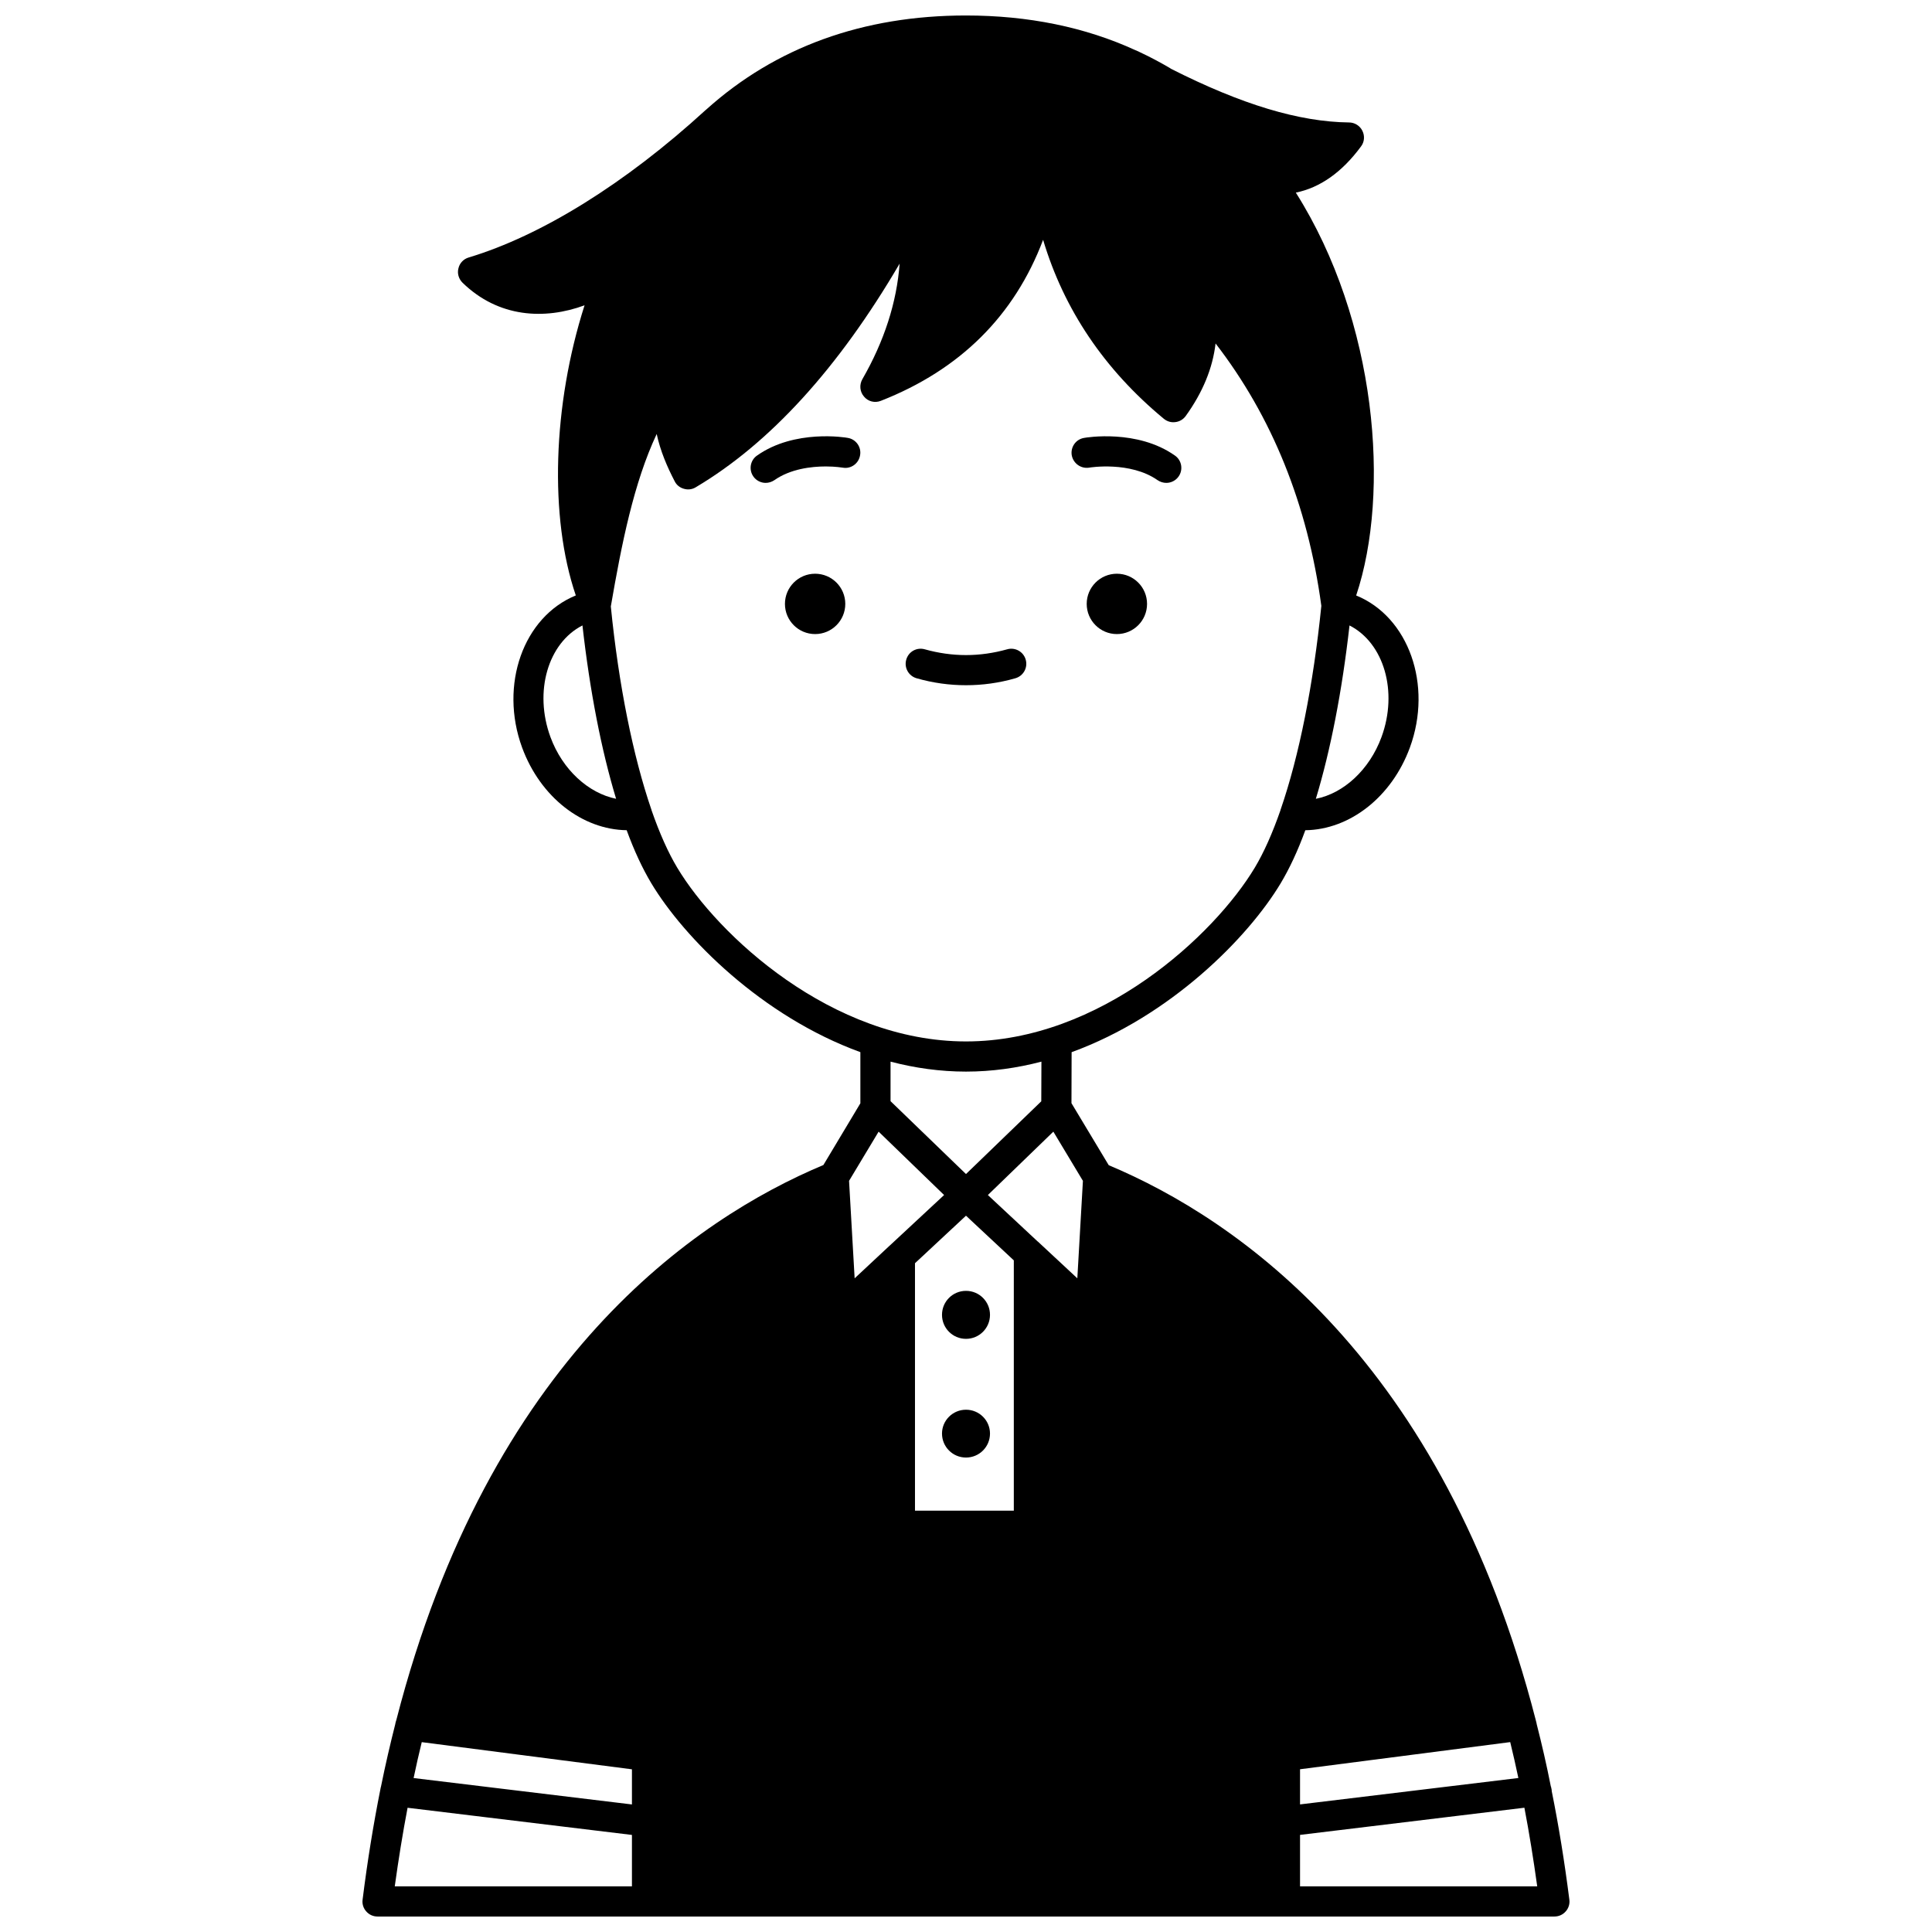 <?xml version="1.0" encoding="UTF-8"?>
<!-- Uploaded to: ICON Repo, www.svgrepo.com, Generator: ICON Repo Mixer Tools -->
<svg width="800px" height="800px" version="1.1" viewBox="144 144 512 512" xmlns="http://www.w3.org/2000/svg">
 <defs>
  <clipPath id="a">
   <path d="m240 148.09h320v503.81h-320z"/>
  </clipPath>
 </defs>
 <g clip-path="url(#a)">
  <path d="m555.22 618.6v-0.199c-0.039-0.078-0.039-0.16-0.039-0.238s-0.039-0.199-0.078-0.281c0-0.199-0.039-0.359-0.121-0.48-1.121-5.719-2.398-11.234-3.758-16.555v-0.078c-0.078-0.32-0.16-0.641-0.238-0.961-24.551-95.445-79.172-132.75-113.16-147.02l-9.875-16.434 0.039-13.516c26.148-9.516 46.742-30.309 55.418-44.781 2.32-3.879 4.519-8.559 6.516-14.035 11.754-0.16 22.871-8.758 27.711-21.91 6.078-16.594-0.32-34.625-14.234-40.305 9.117-27.23 5.519-72.734-15.992-106.76 6.438-1.32 12.234-5.398 17.273-12.234 0.918-1.199 1.039-2.801 0.359-4.16-0.641-1.32-2.039-2.199-3.519-2.199-13.234-0.16-28.43-4.719-47.301-14.273l-0.008-0.047c-2.641-1.559-5.359-3-8.078-4.277l-0.48-0.238c-0.238-0.121-0.52-0.238-0.758-0.32-13.316-6.117-28.43-9.195-44.902-9.195-27.309 0-50.461 8.398-68.812 24.91-0.078 0.078-0.16 0.121-0.238 0.199-21.191 19.395-43.465 33.227-62.734 39.023-1.359 0.398-2.398 1.48-2.719 2.879-0.359 1.359 0.078 2.801 1.078 3.797 9.555 9.316 21.832 9.875 32.348 5.996-8.438 26.391-9.395 56.141-2.32 76.891-13.914 5.68-20.312 23.711-14.234 40.305 4.84 13.156 15.953 21.75 27.711 21.91 2 5.477 4.199 10.156 6.516 14.035 8.676 14.473 29.27 35.266 55.418 44.781v13.555l-9.797 16.355c-33.945 14.234-88.605 51.5-113.16 147.02-0.121 0.32-0.199 0.68-0.281 1v0.078c-1.359 5.359-2.641 10.875-3.797 16.594-0.078 0.238-0.121 0.48-0.16 0.719-1.84 9.238-3.438 18.992-4.719 29.27-0.16 1.121 0.199 2.277 0.961 3.117 0.758 0.879 1.84 1.359 3 1.359h311.88c1.16 0 2.238-0.48 3-1.359 0.758-0.84 1.121-2 0.961-3.117-1.285-10.109-2.844-19.707-4.684-28.82zm-243.75 25.309h-62.855c1-7.199 2.121-14.156 3.398-20.832l59.457 7.199zm0-21.711-57.859-6.996c0.68-3.238 1.398-6.438 2.16-9.516l55.699 7.199zm198.64-282.86c-3.199 8.676-10.035 14.914-17.395 16.355 3.879-12.797 6.957-28.508 8.918-45.941 9.117 4.637 12.918 17.512 8.477 29.586zm-220.23 0c-4.438-12.074-0.641-24.949 8.477-29.59 1.961 17.434 5.039 33.148 8.918 45.941-7.32-1.477-14.195-7.672-17.395-16.352zm33.586 34.59c-2.398-4-4.68-9.117-6.797-15.195 0-0.121-0.039-0.199-0.078-0.281-4.797-13.996-8.637-32.867-10.715-53.738 2.879-16.672 6.078-32.746 12.156-45.703 0.961 4.477 2.758 8.676 4.758 12.516 0.48 1 1.398 1.719 2.438 2 1.039 0.32 2.199 0.199 3.16-0.398 19.672-11.676 37.824-31.59 54.02-59.258-0.758 10.277-4.078 20.551-9.875 30.629-0.84 1.48-0.68 3.32 0.441 4.598 1.078 1.32 2.879 1.758 4.477 1.121 20.992-8.238 35.387-22.551 42.984-42.664 5.519 18.473 16.234 34.387 31.988 47.422 0.879 0.719 1.961 1.039 3.078 0.879 1.078-0.121 2.078-0.719 2.719-1.598 4.519-6.277 7.156-12.676 7.918-19.234 14.953 19.352 24.391 42.664 28.031 69.535-2.121 20.953-5.918 39.863-10.758 53.898-0.039 0.078-0.078 0.16-0.078 0.281-2.121 6.078-4.398 11.195-6.797 15.195-10.684 17.828-40.914 46.059-76.539 46.059s-65.855-28.23-76.531-46.062zm96.523 51.418-0.039 10.516-19.953 19.273-19.992-19.312v-10.477c6.398 1.68 13.113 2.641 19.992 2.641s13.594-0.961 19.992-2.641zm-40.465 48.984-9.035 8.438-1.48-25.832 7.836-13.035 17.352 16.793-14.316 13.316c-0.113 0.078-0.234 0.199-0.355 0.32zm33.148 70.012h-26.191v-65.574l13.516-12.594 12.676 11.836zm16.832-61.578-9.836-9.156-0.559-0.52c-0.078-0.078-0.121-0.121-0.199-0.16l-13.113-12.234 17.352-16.793 7.836 13.035zm114.72 122.91c0.758 3.117 1.48 6.277 2.16 9.516l-57.859 6.996v-9.316zm-55.699 38.227v-13.637l59.457-7.199c1.281 6.676 2.398 13.637 3.398 20.832z"/>
 </g>
 <path d="m447.98 304.04c0 4.418-3.578 7.996-7.996 7.996-4.414 0-7.996-3.578-7.996-7.996 0-4.418 3.582-7.996 7.996-7.996 4.418 0 7.996 3.578 7.996 7.996"/>
 <path d="m432.66 267.93c0.121-0.039 10.875-1.758 18.113 3.32 0.719 0.48 1.52 0.719 2.32 0.719 1.238 0 2.481-0.602 3.238-1.68 1.281-1.801 0.84-4.32-0.961-5.559-9.957-7.039-23.512-4.797-24.07-4.68-2.199 0.359-3.637 2.438-3.277 4.598 0.398 2.16 2.438 3.641 4.637 3.281z"/>
 <path d="m393.64 492.45c0 3.519 2.84 6.359 6.359 6.359s6.359-2.84 6.359-6.359c0-3.519-2.84-6.359-6.359-6.359-3.523 0-6.359 2.84-6.359 6.359z"/>
 <path d="m400 517.59c-3.519 0-6.359 2.84-6.359 6.316 0 3.519 2.84 6.359 6.359 6.359 3.519 0 6.359-2.84 6.359-6.359 0-3.477-2.84-6.316-6.359-6.316z"/>
 <path d="m413.07 323.75c2.121-0.602 3.359-2.801 2.758-4.918-0.602-2.16-2.84-3.359-4.918-2.758-7.277 2.039-14.555 2.039-21.832 0-2.121-0.602-4.32 0.602-4.918 2.758-0.602 2.121 0.641 4.32 2.758 4.918 4.32 1.238 8.715 1.84 13.074 1.84 4.363 0 8.762-0.598 13.078-1.84z"/>
 <path d="m368.01 304.04c0 4.418-3.578 7.996-7.996 7.996s-7.996-3.578-7.996-7.996c0-4.418 3.578-7.996 7.996-7.996s7.996 3.578 7.996 7.996"/>
 <path d="m368.69 260.05c-0.559-0.121-14.113-2.359-24.07 4.68-1.801 1.238-2.238 3.758-0.961 5.559 0.758 1.078 2 1.68 3.238 1.68 0.801 0 1.598-0.238 2.32-0.719 4.277-3 9.797-3.637 13.637-3.637 2.598 0 4.438 0.32 4.477 0.32 2.16 0.398 4.238-1.078 4.598-3.277 0.402-2.164-1.078-4.246-3.238-4.606z"/>
</svg>